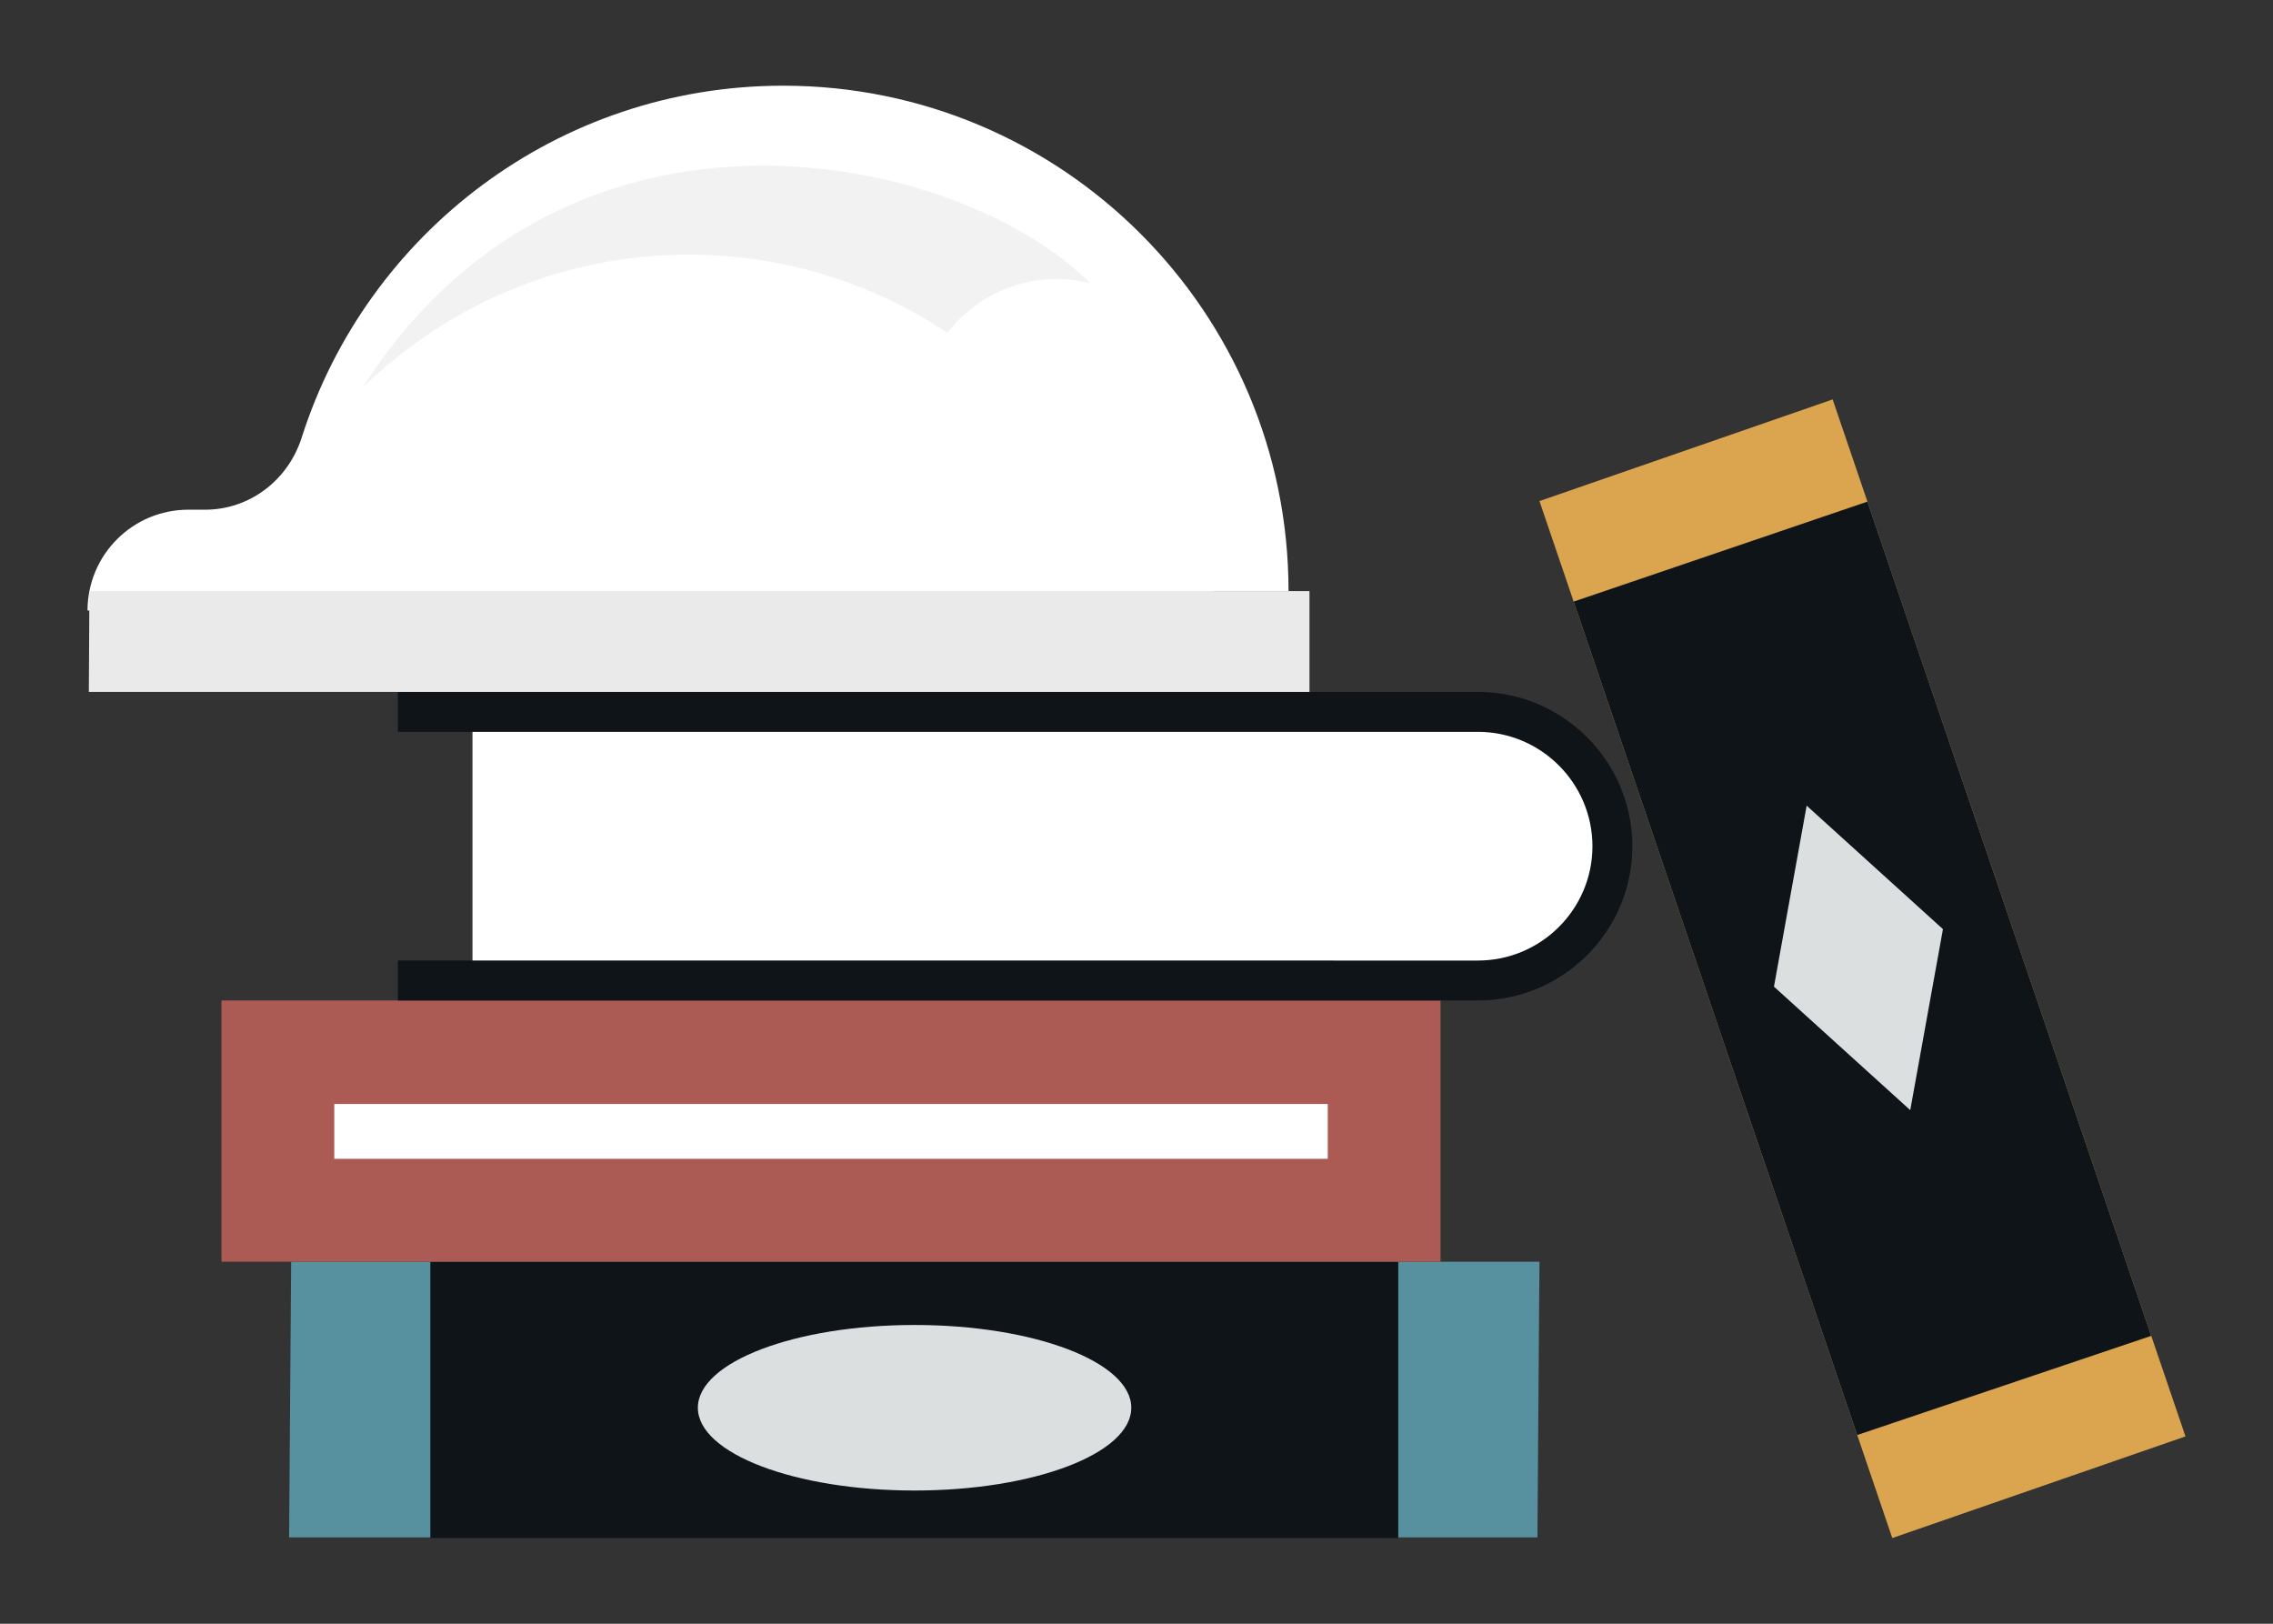 <?xml version="1.0" encoding="UTF-8"?> <svg xmlns="http://www.w3.org/2000/svg" width="420" height="300"><rect width="100%" height="100%" fill="#333333" stroke="none"/><path fill="#5791a0" d="m53.795 233.115-.374 50.926h230.663l.375-50.926H53.795Z"></path><path fill="#0e1418" d="M258.367 233.115v51.052H79.512v-51.052z"></path><path fill="#ab5a54" d="M40.924 184.845v48.27h225.259v-48.27H40.924Z"></path><path fill="#fff" d="M273.07 131.501H87.305v49.732h185.766c13.733 0 24.866-11.133 24.866-24.866s-11.133-24.866-24.866-24.866Z"></path><path fill="#0e1418" d="M73.519 184.845h199.552c15.731 0 28.53-12.766 28.554-28.466v-.043c-.024-15.719-12.824-28.5-28.554-28.5H73.519v7.376h199.552c11.671 0 21.167 9.484 21.179 21.145-.012 11.642-9.508 21.112-21.179 21.112H73.519v7.376Z"></path><path fill="#fff" d="M61.768 203.975V214.1h183.571v-10.125H61.768Z"></path><path fill="#dcdfe0" d="M168.992 275.386c22.116 0 40.045-6.847 40.045-15.293s-17.928-15.292-40.045-15.292-40.044 6.847-40.044 15.292 17.928 15.293 40.044 15.293Z"></path><path fill="#fff" d="M37.902 94.171c8.244 0 15.344-5.47 17.845-13.325 12.003-37.701 47.291-65.013 88.971-65.014 51.57 0 93.374 41.806 93.374 93.374h-13.936v3.594H16.174c0-10.289 8.341-18.63 18.63-18.63h3.098Z"></path><path fill="#eaeaea" d="M241.962 109.207H16.521l-.106 18.63 225.547-.001v-18.629z"></path><path fill="#cdcdcd" d="M195.243 51.547c2.151 0 4.228.295 6.224.796-24.262-24.342-96.669-40.015-134.489 19.307 15.561-15.215 36.84-24.607 60.322-24.607 17.667 0 34.076 5.332 47.754 14.444 4.671-6.037 11.966-9.939 20.189-9.939Z" opacity=".25"></path><path fill="#dba44f" d="m338.635 73.797-54.177 18.782 65.191 191.589 54.177-18.781-65.191-191.59Z"></path><path fill="#0e1418" d="m290.778 111.152 54.282-18.47 52.446 154.13-54.333 18.322-52.395-153.982z"></path><path fill="#dcdfe0" d="m333.831 148.851 25.183 22.816-6.042 33.44-25.183-22.816 6.042-33.44z"></path></svg> 
